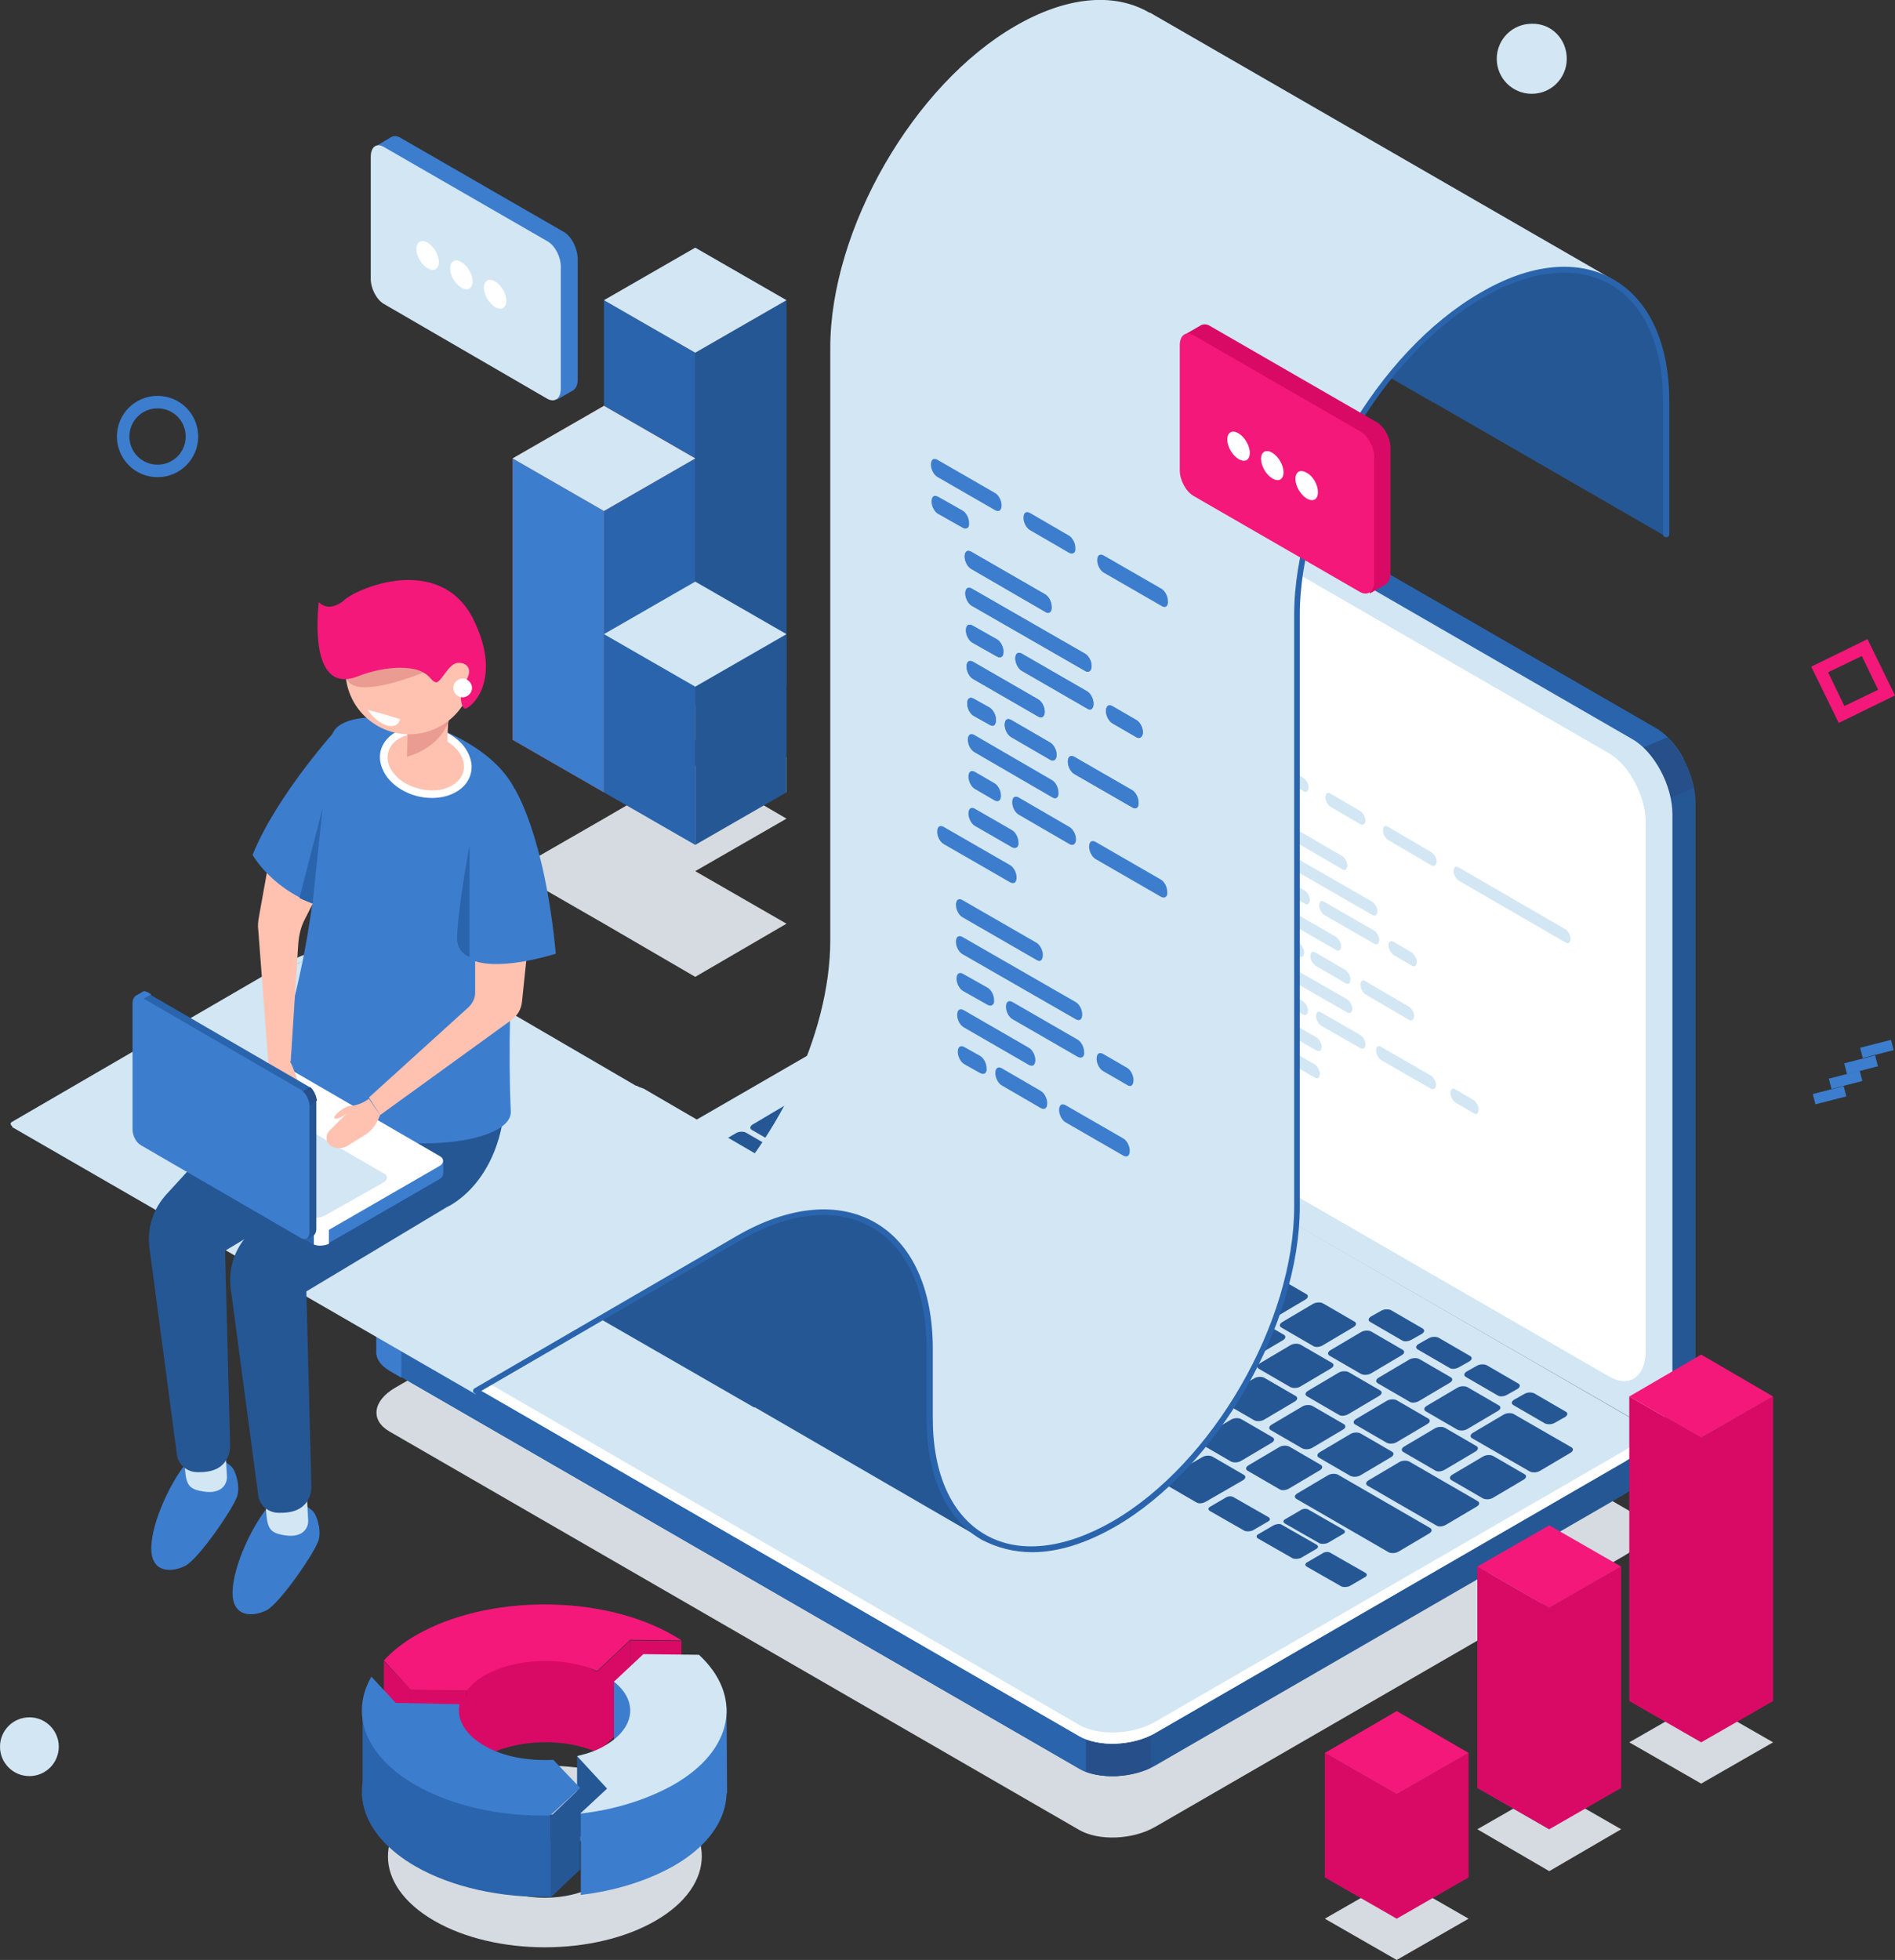 <svg xmlns="http://www.w3.org/2000/svg" xmlns:xlink="http://www.w3.org/1999/xlink" aria-labelleby="developmentTitle developmentDesc" id="development" role="img" version="1.1" viewBox="0 0 303.1 313.4" x="0" xml:space="preserve" y="0">
  <rect x="0" y="0" width="303.1" height="313.4" fill="#333333" stroke="none"/>
  <title id="developmentTitle">Development illustration</title>
  <desc id="developmentDesc">An illustration of a person sitting with laptop on a scroll writing code</desc>
  <defs>
    <path class="development-st4" d="M96.6 126.7v-45l14.6-8.4v45z" id="reuse-0"/>
    <path class="development-st9" d="m257.4 220.1-104.7-60.4c-3.2-1.9-5.8-6.8-5.8-11V64.4c0-4.2 2.6-6.1 5.8-4.3l104.7 60.4c3.2 1.9 5.8 6.8 5.8 11v84.3c.1 4.2-2.5 6.2-5.8 4.3z" id="reuse-1"/>
  </defs>
  <style type="text/css">
    /* &gt;&lt;!--*/
    .is-shadow {
      fill: #d5dbe0;
    }

    .development-st0 {
      fill: #d4ecff;
      fill: #d2e6f4;
    }

    .development-st1,
    .development-st4 {
      fill: #173d7a;
      fill: #255795;
    }

    .development-st2 {
      fill: #396caa;
      fill: #2a64ac
    }

    .development-st7 {
      fill: #5793ce;
      fill: #3c7dce;
    }

    .development-st8 {
      fill: #274f89;
    }

    .development-st9 {
      fill: #fff
    }

    .development-st10 {
      fill: #d3008d;
      fill: #d90a66;
    }

    .development-st11 {
      fill: #ff2c9c;
      fill: #f4187a;
    }

    .development-st12 {
      fill: #ffc2b0;
    }

    .development-st13 {
      fill: #ea9c92;
    }

    .development-st14 {
      fill: #b70083;
      fill: #d90a66;
    }

    path.has-float-animation,
    ellipse.has-float-animation {
      animation: pathFloat 15s infinite;
      animation-timing-function: ease-in-out;
    }

    @keyframes pathFloat {
      0% {
        transform: translateY(0);
      }

      30% {
        transform: translateY(5px);
      }

      70% {
        transform: translateY(-20px);
      }

      100% {
        transform: translateY(0);
      }
    }

    path.has-shadowblur-animation,
    ellipse.has-shadowblur-animation {
      animation: shadowBlur 15s infinite;
      animation-timing-function: ease-in-out;
    }

    @keyframes shadowBlur {
      0% {
        filter: blur(1px);
      }

      30% {
        filter: blur(0);
      }

      70% {
        filter: blur(5px);
      }

      100% {
        filter: blur(1px);
      }
    }

    path.has-float-animation.has-delay-1,
    path.has-shadowblur-animation.has-delay-1 {
      animation-delay: 1s;
    }

    path.has-float-animation.has-delay-2,
    path.has-shadowblur-animation.has-delay-2 {
      animation-delay: 2s;
    }

    path.has-float-animation.has-delay-3,
    path.has-shadowblur-animation.has-delay-3 {
      animation-delay: 3s;
    }

    path.has-float-animation.has-delay-4,
    path.has-shadowblur-animation.has-delay-4 {
      animation-delay: 4s;
    }

    path.has-float-animation.has-delay-5,
    path.has-shadowblur-animation.has-delay-5 {
      animation-delay: 5s;
    }

    /*--&gt;&lt;!*/
  </style>
  <path class="is-shadow" d="m111.2 139.3 14.6-8.4-14.6-8.5-14.6 8.5-14.6 8.4 14.6 8.4 14.6 8.5 14.6-8.5-14.6-8.4z">
  </path>
  <path class="development-st1" d="M111.2 118.3V56.4l14.6-8.4v61.8z"/>
  <path class="development-st2" d="M111.2 56.4 96.6 48v61.8l14.6 8.5z"/>
  <path class="development-st0" d="m125.8 48-14.6-8.4L96.6 48l14.6 8.4z"/>
  <path d="m125.8 121.1-14.6-8.4v5.6l14.6 8.4z" fill="#95d359"/>
  <path d="M96.6 81.7 82 73.3v45l14.6 8.4z" fill="#db5126"/>
  <path d="m111.2 73.3-14.6-8.4L82 73.3l14.6 8.4z" fill="#ef602e"/>
  <path class="development-st7" d="M96.6 81.7 82 73.3v45l14.6 8.4z"/>
  <path class="development-st0" d="m111.2 73.3-14.6-8.4L82 73.3l14.6 8.4z"/>
  <path class="development-st1" d="M111.2 135.1v-25.3l14.6-8.4v25.3z"/>
  <path class="development-st2" d="m111.2 109.8-14.6-8.4v25.3l14.6 8.4z"/>
  <path class="development-st0" d="M125.8 101.4 111.2 93l-14.6 8.4 14.6 8.4z"/>
  <g>
    <path class="development-st7" d="M299.3 165.2h1.7v5.1h-1.7z" transform="rotate(75.629 300.192 167.773)">
    </path>
    <path class="development-st7" d="M296.8 167.7h1.8v5.1h-1.8z" transform="rotate(75.623 297.679 170.239)">
    </path>
    <path class="development-st7" d="M294.3 170.1h1.7v5.1h-1.7z" transform="rotate(75.623 295.167 172.689)">
    </path>
    <path class="development-st7" d="M291.8 172.6h1.7v5.1h-1.7z" transform="rotate(75.629 292.657 175.126)">
    </path>
  </g>
  <g>
    <path class="is-shadow" d="M172.6 292.6 62.3 228.9c-3.1-1.8-2.7-4.9.9-7l75.1-43.4c3.6-2.1 9.1-2.3 12.2-.5l110.3 63.7c3.1 1.8 2.7 4.9-.9 7l-75.1 43.4c-3.6 2.1-9.1 2.3-12.2.5z">
    </path>
    <path class="development-st1" d="M264.8 116.4 152.7 51.7c-1.4-.8-2.8-1-3.8-.5l-.2.1L145 53l4 2v92.3c0 4.6 2.9 10 6.4 12l109.1 63 .6 5.1 4-1.9c1.3-.8 2.1-2.5 2.1-5v-92.1c0-4.6-2.9-10-6.4-12z">
    </path>
    <path class="development-st2" d="M264.8 116.4 152.7 51.7c-1.4-.8-2.8-1-3.8-.5l-.2.1L145 53l4 2V115.9l51 40.3 69.3-34.9c-1.2-2.1-2.7-3.9-4.5-4.9z">
    </path>
    <path class="development-st8" d="m266.7 117.9-11 4.6 8.3 6.4 6.9-2.9c-.6-3.1-2.2-6.1-4.2-8.1z"/>
    <path class="development-st0" d="M261.2 226.9 149 162.3c-3.5-2-6.4-7.4-6.4-12V58.2c0-4.6 2.8-6.7 6.4-4.7l112.1 64.7c3.5 2 6.4 7.4 6.4 12v92.1c0 4.6-2.8 6.7-6.3 4.6z">
    </path>
    <use class="development-st9" xlink:href="#reuse-1"/>
    <use class="development-st9" xlink:href="#reuse-1"/>
    <path class="development-st1" d="m262.9 229.8-15.1-2-97.3-56.2c-3.1-1.8-8.6-1.6-12.2.5l-69 39.8-9.1-1.2v5.2c-.1 1.2.6 2.3 2.1 3.2l110.3 63.7c3.1 1.8 8.6 1.6 12.2-.5l75.1-43.4c2-1.2 3-2.7 3-4.1v-5z">
    </path>
    <path class="development-st2" d="m189.7 194.3-6.9-4h-76l-37.5 21.6-9.1-1.2v5.2c-.1 1.2.6 2.3 2.1 3.2l110.3 63.7c1.6 1 3.9 1.3 6.3 1.2l10.8-89.7z">
    </path>
    <path class="development-st7" d="m64.2 211.3-4-.5v5.2c-.1 1.2.6 2.3 2.1 3.2l1.9 1.1v-9z"/>
    <path class="development-st8" d="M173.7 283.3c3 1.1 7.2.9 10.3-.6v-11.5h-10.3v12.1z"/>
    <path class="development-st0" d="M172.6 277.6 62.3 213.9c-3.1-1.8-2.7-4.9.9-7l75.1-43.4c3.6-2.1 9.1-2.3 12.2-.5l110.3 63.7c3.1 1.8 2.7 4.9-.9 7l-75.1 43.4c-3.6 2.1-9.1 2.3-12.2.5z">
    </path>
    <path class="development-st9" d="m259.9 231.9-75.1 43.4c-3.6 2.1-9.1 2.3-12.2.5L62.3 212c-1-.6-1.7-1.3-1.9-2.1-.5 1.5.1 3 1.9 4l110.3 63.7c3.1 1.8 8.6 1.6 12.2-.5l75.1-43.4c2.4-1.4 3.4-3.3 2.8-4.9-.4 1.1-1.3 2.2-2.8 3.1z">
    </path>
    <g>
      <path class="development-st1" d="m109.2 192.8-5-2.9c-.4-.2-.4-.6.1-.9l5.9-3.4c.5-.3 1.2-.3 1.6-.1l5 2.9c.4.2.4.6-.1.9l-5.9 3.4c-.5.3-1.2.4-1.6.1zM116.9 197.3l-5-2.9c-.4-.2-.4-.6.1-.9l5.9-3.4c.5-.3 1.2-.3 1.6-.1l5 2.9c.4.2.4.6-.1.9l-5.9 3.4c-.5.3-1.2.3-1.6.1zM124.6 201.7l-5-2.9c-.4-.2-.4-.6.1-.9l5.9-3.4c.5-.3 1.2-.3 1.6-.1l5 2.9c.4.2.4.6-.1.9l-5.9 3.4c-.5.3-1.2.4-1.6.1zM135.3 198.1l-5-2.9c-.4-.2-.4-.6.1-.9l4.9-2.9c.5-.3 1.2-.3 1.6-.1l5 2.9c.4.2.4.6-.1.9l-4.9 2.9c-.5.3-1.2.3-1.6.1zM143 202.5l-5-2.9c-.4-.2-.4-.6.1-.9l4.9-2.9c.5-.3 1.2-.3 1.6-.1l5 2.9c.4.2.4.6-.1.9l-4.9 2.9c-.5.3-1.2.4-1.6.1zM150.7 207l-5-2.9c-.4-.2-.4-.6.1-.9l4.9-2.9c.5-.3 1.2-.3 1.6-.1l5 2.9c.4.2.4.6-.1.9l-4.9 2.9c-.5.3-1.2.3-1.6.1zM158.4 211.4l-5-2.9c-.4-.2-.4-.6.1-.9l4.9-2.9c.5-.3 1.2-.3 1.6-.1l5 2.9c.4.2.4.6-.1.9l-4.9 2.9c-.5.3-1.2.4-1.6.1zM166.1 215.9l-5-2.9c-.4-.2-.4-.6.1-.9l4.9-2.9c.5-.3 1.2-.3 1.6-.1l5 2.9c.4.2.4.6-.1.9l-4.9 2.9c-.5.3-1.2.3-1.6.1zM173.8 220.3l-5-2.9c-.4-.2-.4-.6.1-.9l4.9-2.9c.5-.3 1.2-.3 1.6-.1l5 2.9c.4.2.4.6-.1.9l-4.9 2.9c-.5.3-1.2.4-1.6.1zM181.5 224.8l-5-2.9c-.4-.2-.4-.6.1-.9l4.9-2.9c.5-.3 1.2-.3 1.6-.1l5 2.9c.4.2.4.6-.1.9l-4.9 2.9c-.5.3-1.2.3-1.6.1zM189.2 229.2l-5-2.9c-.4-.2-.4-.6.1-.9l4.9-2.9c.5-.3 1.2-.3 1.6-.1l5 2.9c.4.2.4.6-.1.9l-4.9 2.9c-.5.3-1.2.4-1.6.1zM196.9 233.7l-5-2.9c-.4-.2-.4-.6.1-.9l4.9-2.9c.5-.3 1.2-.3 1.6-.1l5 2.9c.4.2.4.6-.1.9l-4.9 2.9c-.5.3-1.2.3-1.6.1zM204.6 238.1l-5-2.9c-.4-.2-.4-.6.1-.9l4.9-2.9c.5-.3 1.2-.3 1.6-.1l5 2.9c.4.2.4.6-.1.9l-4.9 2.9c-.5.3-1.2.4-1.6.1z">
      </path>
      <path class="development-st2" d="m146.6 196-5-2.9c-.4-.2-.4-.6.1-.9l4.9-2.9c.5-.3 1.2-.3 1.6-.1l5 2.9c.4.2.4.6-.1.9l-4.9 2.9c-.5.3-1.2.3-1.6.1zM138.8 191.4l-5-2.9c-.4-.2-.4-.6.1-.9l4.9-2.9c.5-.3 1.2-.3 1.6-.1l5 2.9c.4.2.4.6-.1.9l-4.9 2.9c-.5.3-1.2.4-1.6.1z">
      </path>
      <path class="development-st1" d="m131 186.9-10.7-6.2c-.4-.2-.4-.6.1-.9l4.9-2.9c.5-.3 1.2-.3 1.6-.1l10.7 6.2c.4.2.4.6-.1.9l-4.9 2.9c-.5.3-1.2.4-1.6.1zM136.4 181.4l-8.7-5c-.4-.2-.4-.6.1-.9l4.9-2.9c.5-.3 1.2-.3 1.6-.1l8.7 5c.4.2.4.6-.1.9l-4.9 2.9c-.5.3-1.2.4-1.6.1z">
      </path>
      <path class="development-st2" d="m154.3 200.4-5-2.9c-.4-.2-.4-.6.1-.9l4.9-2.9c.5-.3 1.2-.3 1.6-.1l5 2.9c.4.2.4.6-.1.9l-4.9 2.9c-.5.3-1.2.3-1.6.1z">
      </path>
      <path class="development-st1" d="m162 204.9-5-2.9c-.4-.2-.4-.6.1-.9l4.9-2.9c.5-.3 1.2-.3 1.6-.1l5 2.9c.4.2.4.6-.1.9l-4.9 2.9c-.5.3-1.2.3-1.6.1zM169.7 209.3l-5-2.9c-.4-.2-.4-.6.1-.9l4.9-2.9c.5-.3 1.2-.3 1.6-.1l5 2.9c.4.2.4.6-.1.9l-4.9 2.9c-.5.3-1.2.3-1.6.1zM177.5 213.8l-5-2.9c-.4-.2-.4-.6.1-.9l4.9-2.9c.5-.3 1.2-.3 1.6-.1l5 2.9c.4.2.4.6-.1.9l-4.9 2.9c-.5.3-1.2.3-1.6.1zM185.2 218.2l-5-2.9c-.4-.2-.4-.6.1-.9l4.9-2.9c.5-.3 1.2-.3 1.6-.1l5 2.9c.4.2.4.6-.1.9l-4.9 2.9c-.5.3-1.2.3-1.6.1zM192.9 222.7l-5-2.9c-.4-.2-.4-.6.1-.9l4.9-2.9c.5-.3 1.2-.3 1.6-.1l5 2.9c.4.2.4.6-.1.9l-4.9 2.9c-.5.3-1.2.3-1.6.1zM200.6 227.1l-5-2.9c-.4-.2-.4-.6.1-.9l4.9-2.9c.5-.3 1.2-.3 1.6-.1l5 2.9c.4.2.4.6-.1.9l-4.9 2.9c-.5.3-1.2.3-1.6.1zM208.3 231.6l-5-2.9c-.4-.2-.4-.6.1-.9l4.9-2.9c.5-.3 1.2-.3 1.6-.1l5 2.9c.4.2.4.6-.1.9l-4.9 2.9c-.5.3-1.2.3-1.6.1zM216 236l-5-2.9c-.4-.2-.4-.6.1-.9l4.9-2.9c.5-.3 1.2-.3 1.6-.1l5 2.9c.4.2.4.6-.1.9l-4.9 2.9c-.5.3-1.2.3-1.6.1zM229.7 243.9l-10.9-6.3c-.4-.2-.4-.6.1-.9l4.9-2.9c.5-.3 1.2-.3 1.6-.1l10.9 6.3c.4.2.4.6-.1.9l-4.9 2.9c-.5.3-1.2.4-1.6.1zM244.7 235.3l-9.2-5.3c-.4-.2-.4-.6.1-.9l4.9-2.9c.5-.3 1.2-.3 1.6-.1l9.2 5.3c.4.2.4.6-.1.9l-4.9 2.9c-.5.3-1.2.3-1.6.1zM167.8 199.5l-5-2.9c-.4-.2-.4-.6.1-.9l4.9-2.9c.5-.3 1.2-.3 1.6-.1l5 2.9c.4.2.4.6-.1.9l-4.9 2.9c-.5.3-1.2.4-1.6.1zM159.9 195l-5-2.9c-.4-.2-.4-.6.1-.9l4.9-2.9c.5-.3 1.2-.3 1.6-.1l5 2.9c.4.2.4.6-.1.9l-4.9 2.9c-.5.3-1.2.3-1.6.1z">
      </path>
      <path class="development-st2" d="m152 190.4-5-2.9c-.4-.2-.4-.6.1-.9l4.9-2.9c.5-.3 1.2-.3 1.6-.1l5 2.9c.4.2.4.6-.1.9l-4.9 2.9c-.5.3-1.2.4-1.6.1z">
      </path>
      <path class="development-st1" d="m144.1 185.9-5-2.9c-.4-.2-.4-.6.1-.9l4.9-2.9c.5-.3 1.2-.3 1.6-.1l5 2.9c.4.2.4.6-.1.9l-4.9 2.9c-.5.3-1.2.3-1.6.1zM175.5 204l-5-2.9c-.4-.2-.4-.6.1-.9l4.9-2.9c.5-.3 1.2-.3 1.6-.1l5 2.9c.4.2.4.6-.1.9l-4.9 2.9c-.5.3-1.2.3-1.6.1zM183.2 208.4l-5-2.9c-.4-.2-.4-.6.1-.9l4.9-2.9c.5-.3 1.2-.3 1.6-.1l5 2.9c.4.2.4.6-.1.9l-4.9 2.9c-.5.3-1.2.4-1.6.1zM191 212.9l-5-2.9c-.4-.2-.4-.6.1-.9l4.9-2.9c.5-.3 1.2-.3 1.6-.1l5 2.9c.4.2.4.6-.1.9l-4.9 2.9c-.5.3-1.2.3-1.6.1zM198.7 217.3l-5-2.9c-.4-.2-.4-.6.1-.9l4.9-2.9c.5-.3 1.2-.3 1.6-.1l5 2.9c.4.2.4.6-.1.9l-4.9 2.9c-.5.3-1.2.4-1.6.1zM206.4 221.8l-5-2.9c-.4-.2-.4-.6.1-.9l4.9-2.9c.5-.3 1.2-.3 1.6-.1l5 2.9c.4.2.4.6-.1.9l-4.9 2.9c-.5.3-1.2.3-1.6.1zM214.1 226.2l-5-2.9c-.4-.2-.4-.6.1-.9l4.9-2.9c.5-.3 1.2-.3 1.6-.1l5 2.9c.4.2.4.6-.1.9l-4.9 2.9c-.5.3-1.2.4-1.6.1zM221.8 230.7l-5-2.9c-.4-.2-.4-.6.1-.9l4.9-2.9c.5-.3 1.2-.3 1.6-.1l5 2.9c.4.2.4.6-.1.9l-4.9 2.9c-.5.3-1.2.3-1.6.1zM229.5 235.1l-5-2.9c-.4-.2-.4-.6.1-.9l4.9-2.9c.5-.3 1.2-.3 1.6-.1l5 2.9c.4.2.4.6-.1.9l-4.9 2.9c-.5.3-1.2.4-1.6.1zM237.2 239.6l-5-2.9c-.4-.2-.4-.6.1-.9l4.9-2.9c.5-.3 1.2-.3 1.6-.1l5 2.9c.4.2.4.6-.1.9l-4.9 2.9c-.5.3-1.2.3-1.6.1zM163.8 188.5l-5-2.9c-.4-.2-.4-.6.1-.9l4.9-2.9c.5-.3 1.2-.3 1.6-.1l5 2.9c.4.2.4.6-.1.9l-4.9 2.9c-.5.3-1.2.4-1.6.1zM156.1 184.1l-5-2.9c-.4-.2-.4-.6.1-.9l4.9-2.9c.5-.3 1.2-.3 1.6-.1l5 2.9c.4.2.4.6-.1.9l-4.9 2.9c-.5.3-1.2.3-1.6.1zM148.4 179.7l-5-2.9c-.4-.2-.4-.6.1-.9l4.9-2.9c.5-.3 1.2-.3 1.6-.1l5 2.9c.4.2.4.6-.1.9l-4.9 2.9c-.5.3-1.2.3-1.6.1zM140.8 175.3l-5-2.9c-.4-.2-.4-.6.1-.9l4.9-2.9c.5-.3 1.2-.3 1.6-.1l5 2.9c.4.2.4.6-.1.9l-4.9 2.9c-.5.3-1.2.3-1.6.1zM148.6 170.7l-5-2.9c-.4-.2-.4-.6.1-.9l1.6-.9c.5-.3 1.2-.3 1.6-.1l5 2.9c.4.2.4.6-.1.9l-1.6.9c-.5.3-1.2.3-1.6.1zM158.7 176.5l-5-2.9c-.4-.2-.4-.6.1-.9l1.6-.9c.5-.3 1.2-.3 1.6-.1l5 2.9c.4.2.4.6-.1.9l-1.6.9c-.5.3-1.2.3-1.6.1zM166.3 180.9l-5-2.9c-.4-.2-.4-.6.1-.9l1.6-.9c.5-.3 1.2-.3 1.6-.1l5 2.9c.4.2.4.6-.1.9l-1.6.9c-.5.3-1.2.3-1.6.1zM173.9 185.3l-5-2.9c-.4-.2-.4-.6.1-.9l1.6-.9c.5-.3 1.2-.3 1.6-.1l5 2.9c.4.2.4.6-.1.9l-1.6.9c-.5.3-1.2.3-1.6.1zM181.6 189.7l-5-2.9c-.4-.2-.4-.6.1-.9l1.6-.9c.5-.3 1.2-.3 1.6-.1l5 2.9c.4.2.4.6-.1.9l-1.6.9c-.5.3-1.2.3-1.6.1zM224.2 214.3l-5-2.9c-.4-.2-.4-.6.1-.9l1.6-.9c.5-.3 1.2-.3 1.6-.1l5 2.9c.4.2.4.6-.1.9l-1.6.9c-.5.3-1.2.4-1.6.1zM231.8 218.7l-5-2.9c-.4-.2-.4-.6.1-.9l1.6-.9c.5-.3 1.2-.3 1.6-.1l5 2.9c.4.2.4.6-.1.9l-1.6.9c-.5.3-1.2.4-1.6.1zM239.5 223.1l-5-2.9c-.4-.2-.4-.6.1-.9l1.6-.9c.5-.3 1.2-.3 1.6-.1l5 2.9c.4.2.4.6-.1.9l-1.6.9c-.5.3-1.2.4-1.6.1zM247.1 227.6l-5-2.9c-.4-.2-.4-.6.1-.9l1.6-.9c.5-.3 1.2-.3 1.6-.1l5 2.9c.4.2.4.6-.1.9l-1.6.9c-.5.3-1.2.3-1.6.1zM171.5 193l-5-2.9c-.4-.2-.4-.6.1-.9l4.9-2.9c.5-.3 1.2-.3 1.6-.1l5 2.9c.4.2.4.6-.1.9l-4.9 2.9c-.5.3-1.2.3-1.6.1zM179.2 197.4l-5-2.9c-.4-.2-.4-.6.1-.9l4.9-2.9c.5-.3 1.2-.3 1.6-.1l5 2.9c.4.2.4.6-.1.9l-4.9 2.9c-.5.3-1.2.4-1.6.1zM186.9 201.9l-5-2.9c-.4-.2-.4-.6.1-.9l4.9-2.9c.5-.3 1.2-.3 1.6-.1l5 2.9c.4.2.4.6-.1.9l-4.9 2.9c-.5.3-1.2.3-1.6.1zM194.6 206.3l-5-2.9c-.4-.2-.4-.6.1-.9l4.9-2.9c.5-.3 1.2-.3 1.6-.1l5 2.9c.4.2.4.6-.1.9l-4.9 2.9c-.5.3-1.2.4-1.6.1zM202.3 210.8l-5-2.9c-.4-.2-.4-.6.1-.9l4.9-2.9c.5-.3 1.2-.3 1.6-.1l5 2.9c.4.2.4.6-.1.9l-4.9 2.9c-.5.3-1.2.3-1.6.1zM210 215.2l-5-2.9c-.4-.2-.4-.6.1-.9l4.9-2.9c.5-.3 1.2-.3 1.6-.1l5 2.9c.4.2.4.6-.1.9l-4.9 2.9c-.5.3-1.2.4-1.6.1zM217.7 219.7l-5-2.9c-.4-.2-.4-.6.1-.9l4.9-2.9c.5-.3 1.2-.3 1.6-.1l5 2.9c.4.2.4.6-.1.9l-4.9 2.9c-.5.3-1.2.3-1.6.1zM225.4 224.1l-5-2.9c-.4-.2-.4-.6.1-.9l4.9-2.9c.5-.3 1.2-.3 1.6-.1l5 2.9c.4.2.4.6-.1.9L227 224c-.5.3-1.2.4-1.6.1zM233.1 228.6l-5-2.9c-.4-.2-.4-.6.1-.9l4.9-2.9c.5-.3 1.2-.3 1.6-.1l5 2.9c.4.2.4.6-.1.9l-4.9 2.9c-.5.3-1.2.3-1.6.1zM127.4 193.5l-14.7-8.5c-.4-.2-.4-.6.1-.9l4.9-2.9c.5-.3 1.2-.3 1.6-.1l14.7 8.5c.4.2.4.6-.1.9l-4.9 2.9c-.5.3-1.2.4-1.6.1zM222.1 248.2l-14.7-8.5c-.4-.2-.4-.6.1-.9l4.9-2.9c.5-.3 1.2-.3 1.6-.1l14.7 8.5c.4.2.4.6-.1.9l-4.9 2.9c-.5.3-1.2.3-1.6.1zM191.3 240.2l-5-2.9c-.4-.2-.4-.6.1-.9l5.9-3.4c.5-.3 1.2-.3 1.6-.1l5 2.9c.4.2.4.6-.1.9l-5.9 3.4c-.5.3-1.2.4-1.6.1zM135.3 207.9l-8-4.6c-.4-.2-.4-.6.1-.9l5.9-3.4c.5-.3 1.2-.3 1.6-.1l8 4.6c.4.2.4.6-.1.9l-5.9 3.4c-.5.3-1.2.4-1.6.1zM183.9 236l-8-4.6c-.4-.2-.4-.6.1-.9l5.9-3.4c.5-.3 1.2-.3 1.6-.1l8 4.6c.4.2.4.6-.1.9l-5.9 3.4c-.5.3-1.2.3-1.6.1zM146.4 214.3l-8-4.6c-.4-.2-.4-.6.1-.9l5.9-3.4c.5-.3 1.2-.3 1.6-.1l8 4.6c.4.2.4.6-.1.9l-5.9 3.4c-.5.3-1.2.4-1.6.1z">
      </path>
      <path class="development-st1" d="m146.1 205.4 34.7 20c.4.2.4.7 0 .9l-6 3.5c-.4.2-1.1.2-1.6 0l-34.7-20 7.6-4.4zM212.8 248.3l5.6 3.2c.3.2.3.5-.1.7l-2.4 1.4c-.4.2-1 .2-1.3.1l-5.6-3.2c-.3-.2-.3-.5.1-.7l2.4-1.4c.4-.3 1-.3 1.3-.1zM205 243.8l5.6 3.2c.3.2.3.5-.1.7l-2.4 1.4c-.4.2-1 .2-1.3.1l-5.6-3.2c-.3-.2-.3-.5.1-.7l2.4-1.4c.4-.2 1-.3 1.3-.1zM197.3 239.4l5.6 3.2c.3.2.3.5-.1.7l-2.4 1.4c-.4.2-1 .2-1.3.1l-5.6-3.2c-.3-.2-.3-.5.1-.7l2.4-1.4c.4-.3 1-.3 1.3-.1zM209.3 241.4l5.6 3.2c.3.2.3.5-.1.7l-2.4 1.4c-.4.2-1 .2-1.3.1l-5.6-3.2c-.3-.2-.3-.5.1-.7l2.4-1.4c.4-.3 1-.3 1.3-.1z">
      </path>
    </g>
    <g>
      <path class="development-st0" d="m217.6 131.8-4.8-2.8c-.4-.3-.8-.9-.8-1.5s.3-.9.8-.6l4.8 2.8c.4.3.8.9.8 1.5s-.4.8-.8.6zM229 138.4l-7-4.1c-.4-.3-.8-.9-.8-1.5s.3-.9.8-.6l7 4.1c.4.3.8.9.8 1.5-.1.5-.4.8-.8.6zM215.2 157.2l-4.8-2.8c-.4-.3-.8-.9-.8-1.5s.3-.9.8-.6l4.8 2.8c.4.3.8.9.8 1.5s-.3.9-.8.6zM225.4 163.1l-7-4.1c-.4-.3-.8-.9-.8-1.5s.3-.9.8-.6l7 4.1c.4.3.8.9.8 1.5-.1.6-.4.8-.8.6zM204.5 128.7l-3-1.7c-.4-.3-.8-.9-.8-1.5s.3-.9.8-.6l3 1.7c.4.3.8.9.8 1.5s-.4.9-.8.6zM214.7 139l-9.1-5.3c-.4-.3-.8-.9-.8-1.5s.3-.9.8-.6l9.1 5.3c.4.3.8.9.8 1.5s-.4.9-.8.6zM208.7 144.5l-3-1.7c-.4-.3-.8-.9-.8-1.5s.3-.9.8-.6l3 1.7c.4.3.8.9.8 1.5s-.4.9-.8.6zM228.9 174.1l-8-4.6c-.4-.3-.8-.9-.8-1.5s.3-.9.8-.6l8 4.6c.4.3.8.9.8 1.5 0 .5-.4.8-.8.6zM207.8 152.9l-1.9-1.1c-.4-.3-.8-.9-.8-1.5s.3-.9.8-.6l1.9 1.1c.4.3.8.9.8 1.5s-.4.9-.8.6zM208.4 162.2l-2.4-1.4c-.4-.3-.8-.9-.8-1.5s.3-.9.8-.6l2.4 1.4c.4.3.8.9.8 1.5s-.4.9-.8.6zM217.6 167.6l-6.3-3.6c-.4-.3-.8-.9-.8-1.5s.3-.9.8-.6l6.3 3.6c.4.3.8.9.8 1.5s-.3.8-.8.6zM210.6 168l-4.5-2.6c-.4-.3-.8-.9-.8-1.5s.3-.9.8-.6l4.5 2.6c.4.3.8.9.8 1.5s-.4.8-.8.6zM235.7 178l-2.9-1.7c-.4-.3-.8-.9-.8-1.5s.3-.9.8-.6l2.9 1.7c.4.3.8.9.8 1.5s-.3.9-.8.6zM219.8 150.9l-8-4.6c-.4-.3-.8-.9-.8-1.5s.3-.9.8-.6l8 4.6c.4.3.8.9.8 1.5s-.4.9-.8.6zM219.5 146.3l-13.9-8c-.4-.3-.8-.9-.8-1.5s.3-.9.8-.6l13.9 8c.4.3.8.9.8 1.5s-.3.9-.8.6zM213.7 151.9l-8-4.6c-.4-.3-.8-.9-.8-1.5s.3-.9.8-.6l8 4.6c.4.3.8.9.8 1.5s-.3.9-.8.6zM225.8 154.4l-2.9-1.7c-.4-.3-.8-.9-.8-1.5s.3-.9.8-.6l2.9 1.7c.4.3.8.9.8 1.5s-.3.9-.8.6zM250.4 150.7l-17.1-9.9c-.4-.3-.8-.9-.8-1.5s.3-.9.8-.6l17.1 9.9c.4.3.8.9.8 1.5s-.3.9-.8.6zM215.5 161.9l-9.6-5.5c-.4-.3-.8-.9-.8-1.5s.3-.9.8-.6l9.6 5.5c.4.3.8.9.8 1.5s-.4.8-.8.6zM208.5 126.5l-7-4.1c-.4-.3-.8-.9-.8-1.5s.3-.9.8-.6l7 4.1c.4.3.8.9.8 1.5s-.4.9-.8.6zM210.3 172.3l-8.2-4.7c-.4-.3-.8-.9-.8-1.5s.3-.9.8-.6l8.2 4.7c.4.3.8.9.8 1.5s-.3.9-.8.6z">
      </path>
    </g>
  </g>
  <g>
    <path class="development-st0" d="m1.9 179.4 42-24.4c8.3-4.8 16.2-5.6 22.1-2.1 5.9 3.4 9.2 10.6 9.2 20.2v3.1l-.9.6V173c0-9.3-3.1-16.1-8.7-19.4-5.6-3.2-13.1-2.5-21.2 2.1l-42 24.4c-.2.1-.5.1-.6-.2-.2-.1-.1-.4.1-.5zM132.8 150.3V55.6c0-18.9 13.3-42.1 29.7-51.5 8-4.6 15.6-5.4 21.3-2.1 5.7 3.3 8.9 10.2 8.9 19.5v6.6l-.9.9v-7.5c0-8.9-3-15.6-8.4-18.7C178-.3 170.8.4 163 4.9c-16.1 9.3-29.3 32.1-29.3 50.7v94.6c0 15.7-9.2 34.3-21.8 45.5v-1.2c12.1-11.1 20.9-29 20.9-44.2z">
    </path>
    <path class="development-st1" d="M192.8 31c1.5-1.4 8.6-7.7 19-9.3 11.7-1.8 16.6 11.9 16.6 11.9s1.4 7.1 1.3 11.3c0 4.2-.4 19.5-.4 19.5L192.2 43c-.1-.1-.3-.2-.3-.4V31.8c.3-.3.6-.4.9-.8z">
    </path>
    <path class="development-st0" d="M219.1 22.3 183.9 2l.1.5c-5.4-3.5-13.6-3.9-24.6 4.2-21.8 16-24.4 38.2-25.5 42.4-1.1 4.2-.7 30.6-.7 30.6s-.1 63.7-.1 71.1c-.1 7.4-2.2 15.7-6.4 24.7s-14.9 19.9-14.9 19.9v13c1.7 14 7.7 17.3 16.5 18.1 7.2.6 14.8-4.5 20.9-10.1l-.4.4v13c1.7 14 7.7 17.3 16.5 18.1 8.9.8 18.4-7.3 24.9-14.2 6.5-6.9 12-17.4 15-26.8 3-9.5 2-21.7 2-21.7s.1-69.6.1-83.4c.1-13.7.5-11.3 5-25.1C217.1 62.7 229 53 229 53l28.6-8.5-38.5-22.2z">
    </path>
    <path class="development-st1" d="M157.8 246.5c-.5-.7-6.8-4.9-8.4-12.3-.9-4.1-.8-10.4-.8-10.4s0-3.5.1-6.7l.2-.2v-1.2l-.2.2c0-.7.1-1.4.1-2 .2-3.3-2.3-10.3-2.3-10.3s-3.4-9.4-13.7-9.8c-9.1-.3-18.7 6.2-20.8 7.7v-4.2c-.1.1-.3.2-.4.3v-1.7l.2-.2v-1.2l-.2.2c0-.7.1-1.4.1-2 .2-3.3-2.3-10.3-2.3-10.3s-3.4-9.4-13.7-9.8c-9.1-.3-18.7 6.2-20.8 7.7v-4.2l-.9.6v7.4c0 9 3 15.8 8.5 19.1l.2.1c.1 0 .1.1.2.1h.1l37.7 21.7v-.1l37.1 21.5z">
    </path>
    <path class="development-st0" d="M103 174.1s-.3-.1-.8-.3c-.2-.1-.3-.2-.5-.2L66 152.8s-6.6-3.5-14.5-.5c-8 2.9-49.6 27.9-49.6 27.9L39 201.6h.1L76 222.9s20.9-12.9 35.3-21.3l.9-.5c5.9-3.4 10.6-5.9 12.1-6.3 8.9-2.4 15.1.5 16.7 1.4l-38-22.1zM141.1 196.1l.4.2c0 .1-.1 0-.4-.2z">
    </path>
    <path class="development-st1" d="M229.8 52.3c1.5-1.4 8.6-7.7 19-9.3 11.7-1.8 16.6 11.9 16.6 11.9s1.4 7.1 1.3 11.3c0 4.2-.4 19.5-.4 19.5l-37.1-21.4c-.1-.1-.3-.2-.3-.4V53.1c.3-.3.6-.5.9-.8z">
    </path>
    <path class="development-st2" d="M165.1 248.2c4.1 0 8.6-1.4 13.3-4.1 16.3-9.4 29.5-32.4 29.5-51.2V98.3c0-18.6 13.1-41.4 29.3-50.7 7.7-4.5 15-5.2 20.4-2.1 5.4 3.1 8.4 9.8 8.4 18.7v21.2c0 .3.2.5.5.5s.5-.2.5-.5V64.2c0-9.3-3.2-16.2-8.9-19.5-5.7-3.3-13.3-2.6-21.3 2.1-16.5 9.5-29.8 32.6-29.8 51.5v94.6c0 18.5-13 41.1-29.1 50.4-7.7 4.4-14.9 5.2-20.3 2.1s-8.4-9.7-8.4-18.6v-11.1c0-9.6-3.3-16.8-9.2-20.2-5.9-3.4-13.8-2.7-22.1 2.1l-42 24.4c-.2.1-.3.4-.2.6.1.2.4.3.6.2l42-24.4c8-4.6 15.5-5.4 21.2-2.1 5.6 3.2 8.7 10.1 8.7 19.4v11.1c0 9.2 3.1 16.1 8.8 19.4 2.5 1.3 5.2 2 8.1 2z">
    </path>
    <path class="development-st7" d="m168 121.5-6.2-3.6c-.6-.3-1.1-1.2-1.1-2s.4-1.1 1-.8l6.2 3.6c.6.3 1.1 1.2 1.1 2s-.5 1.1-1 .8zM181.1 129.1l-9.2-5.3c-.6-.3-1.1-1.2-1.1-2s.4-1.1 1-.8l9.2 5.3c.6.3 1.1 1.2 1.1 2 .1.8-.4 1.2-1 .8zM167.3 97.9 155.4 91c-.6-.3-1.1-1.2-1.1-2s.4-1.1 1-.8l11.8 6.8c.6.3 1.1 1.2 1.1 2 .1.8-.4 1.2-.9.9zM159.5 105l-3.9-2.2c-.6-.3-1.1-1.2-1.1-2s.4-1.1 1-.8l3.9 2.2c.6.3 1.1 1.2 1.1 2s-.4 1.1-1 .8zM158.3 115.9l-2.5-1.4c-.6-.3-1.1-1.2-1.1-2s.4-1.1 1-.8l2.5 1.4c.6.3 1.1 1.2 1.1 2s-.4 1.2-1 .8zM173.9 113.3l-10.4-6c-.6-.3-1.1-1.2-1.1-2s.4-1.1 1-.8l10.4 6c.6.3 1.1 1.2 1.1 2s-.4 1.2-1 .8zM173.6 107.3l-18.1-10.4c-.6-.3-1.1-1.2-1.1-2s.4-1.1 1-.8l18.1 10.4c.6.3 1.1 1.2 1.1 2s-.5 1.1-1 .8zM166.1 114.6l-10.4-6c-.6-.3-1.1-1.2-1.1-2s.4-1.1 1-.8l10.4 6c.6.3 1.1 1.2 1.1 2s-.5 1.1-1 .8zM181.8 117.9l-3.8-2.2c-.6-.3-1.1-1.2-1.1-2s.4-1.1 1-.8l3.8 2.2c.6.3 1.1 1.2 1.1 2 0 .7-.5 1.1-1 .8zM171 88.4l-6.2-3.6c-.6-.3-1.1-1.2-1.1-2s.4-1.1 1-.8l6.2 3.6c.6.3 1.1 1.2 1.1 2 .1.8-.4 1.1-1 .8zM185.8 96.9l-9.2-5.3c-.6-.3-1.1-1.2-1.1-2s.4-1.1 1-.8l9.2 5.3c.6.3 1.1 1.2 1.1 2 .1.8-.4 1.2-1 .8z">
    </path>
    <path class="development-st7" d="m168 121.5-6.2-3.6c-.6-.3-1.1-1.2-1.1-2s.4-1.1 1-.8l6.2 3.6c.6.3 1.1 1.2 1.1 2s-.5 1.1-1 .8zM181.1 129.1l-9.2-5.3c-.6-.3-1.1-1.2-1.1-2s.4-1.1 1-.8l9.2 5.3c.6.3 1.1 1.2 1.1 2 .1.8-.4 1.2-1 .8zM154 84.4l-3.9-2.2c-.6-.3-1.1-1.2-1.1-2s.4-1.1 1-.8l3.9 2.2c.6.3 1.1 1.2 1.1 2 .1.8-.4 1.1-1 .8zM167.3 97.9 155.4 91c-.6-.3-1.1-1.2-1.1-2s.4-1.1 1-.8l11.8 6.8c.6.3 1.1 1.2 1.1 2 .1.8-.4 1.2-.9.9zM159.5 105l-3.9-2.2c-.6-.3-1.1-1.2-1.1-2s.4-1.1 1-.8l3.9 2.2c.6.3 1.1 1.2 1.1 2s-.4 1.1-1 .8zM185.7 143.4l-10.4-6c-.6-.3-1.1-1.2-1.1-2s.4-1.1 1-.8l10.4 6c.6.3 1.1 1.2 1.1 2 .1.8-.4 1.1-1 .8zM158.3 115.9l-2.5-1.4c-.6-.3-1.1-1.2-1.1-2s.4-1.1 1-.8l2.5 1.4c.6.3 1.1 1.2 1.1 2s-.4 1.2-1 .8zM159.1 128l-3.1-1.8c-.6-.3-1.1-1.2-1.1-2s.4-1.1 1-.8l3.1 1.8c.6.3 1.1 1.2 1.1 2s-.4 1.1-1 .8zM171.1 135l-8.1-4.7c-.6-.3-1.1-1.2-1.1-2s.4-1.1 1-.8l8.1 4.7c.6.3 1.1 1.2 1.1 2 0 .7-.4 1.1-1 .8zM161.9 135.5l-5.9-3.4c-.6-.3-1.1-1.2-1.1-2s.4-1.1 1-.8l5.9 3.4c.6.3 1.1 1.2 1.1 2 .1.7-.4 1.1-1 .8zM173.9 113.3l-10.4-6c-.6-.3-1.1-1.2-1.1-2s.4-1.1 1-.8l10.4 6c.6.3 1.1 1.2 1.1 2s-.4 1.2-1 .8zM173.6 107.3l-18.1-10.4c-.6-.3-1.1-1.2-1.1-2s.4-1.1 1-.8l18.1 10.4c.6.3 1.1 1.2 1.1 2s-.5 1.1-1 .8zM166.1 114.6l-10.4-6c-.6-.3-1.1-1.2-1.1-2s.4-1.1 1-.8l10.4 6c.6.3 1.1 1.2 1.1 2s-.5 1.1-1 .8zM181.8 117.9l-3.8-2.2c-.6-.3-1.1-1.2-1.1-2s.4-1.1 1-.8l3.8 2.2c.6.3 1.1 1.2 1.1 2 0 .7-.5 1.1-1 .8zM168.3 127.5l-12.4-7.2c-.6-.3-1.1-1.2-1.1-2s.4-1.1 1-.8l12.4 7.2c.6.3 1.1 1.2 1.1 2 .1.8-.4 1.2-1 .8zM159.2 81.6l-9.2-5.3c-.6-.3-1.1-1.2-1.1-2s.4-1.1 1-.8l9.2 5.3c.6.3 1.1 1.2 1.1 2s-.4 1.1-1 .8zM161.6 141.1 151 135c-.6-.3-1.1-1.2-1.1-2s.4-1.1 1-.8l10.6 6.1c.6.3 1.1 1.2 1.1 2s-.4 1.1-1 .8zM166.5 177.2l-6.2-3.6c-.6-.3-1.1-1.2-1.1-2s.4-1.1 1-.8l6.2 3.6c.6.3 1.1 1.2 1.1 2s-.4 1.1-1 .8zM179.7 184.8l-9.2-5.3c-.6-.3-1.1-1.2-1.1-2s.4-1.1 1-.8l9.2 5.3c.6.3 1.1 1.2 1.1 2s-.4 1.1-1 .8zM165.8 153.5l-11.8-6.8c-.6-.3-1.1-1.2-1.1-2s.4-1.1 1-.8l11.8 6.8c.6.3 1.1 1.2 1.1 2s-.4 1.2-1 .8zM158 160.7l-3.9-2.2c-.6-.3-1.1-1.2-1.1-2s.4-1.1 1-.8l3.9 2.2c.6.3 1.1 1.2 1.1 2 .1.7-.4 1.1-1 .8zM156.8 171.6l-2.5-1.4c-.6-.3-1.1-1.2-1.1-2s.4-1.1 1-.8l2.5 1.4c.6.3 1.1 1.2 1.1 2 .1.8-.4 1.1-1 .8zM172.4 169l-10.4-6c-.6-.3-1.1-1.2-1.1-2s.4-1.1 1-.8l10.4 6c.6.3 1.1 1.2 1.1 2 .1.8-.4 1.1-1 .8zM172.1 163 154 152.6c-.6-.3-1.1-1.2-1.1-2s.4-1.1 1-.8l18.1 10.4c.6.3 1.1 1.2 1.1 2s-.4 1.1-1 .8zM164.6 170.3l-10.4-6c-.6-.3-1.1-1.2-1.1-2s.4-1.1 1-.8l10.4 6c.6.3 1.1 1.2 1.1 2s-.4 1.1-1 .8zM180.3 173.5l-3.8-2.2c-.6-.3-1.1-1.2-1.1-2s.4-1.1 1-.8l3.8 2.2c.6.3 1.1 1.2 1.1 2s-.4 1.2-1 .8z">
    </path>
  </g>
  <g>
    <path class="is-shadow has-shadowblur-animation" d="m211.9 306.8 11.5-6.6 11.5 6.6-11.5 6.6zM236.3 292.5l11.5-6.6 11.5 6.6-11.5 6.7zM260.6 278.6l11.5-6.6 11.5 6.6-11.5 6.6z">
    </path>
    <path class="development-st4 has-float-animation has-delay-1" d="M247.8 292.5v-35.4l-11.5-6.6v35.4z"/>
    <path class="development-st10 has-float-animation has-delay-1" d="m247.8 257.1 11.5-6.6v35.4l-11.5 6.6zM247.8 292.5v-35.4l-11.5-6.6v35.4z"/>
    <g>
      <path class="development-st10 has-float-animation" d="M223.4 306.8v-19.9l-11.5-6.6v19.9zM223.4 286.9l11.5-6.6v19.9l-11.5 6.6z"/>
      <path class="development-st11 has-float-animation" d="m211.9 280.3 11.5-6.7 11.5 6.7-11.5 6.6z"/>
    </g>
    <g>
      <path class="development-st10 has-float-animation has-delay-2" d="M272.1 278.6v-48.7l-11.5-6.6V272zM272.1 229.9l11.5-6.6V272l-11.5 6.6z"/>
      <path class="development-st11 has-float-animation has-delay-2" d="m260.6 223.3 11.5-6.7 11.5 6.7-11.5 6.6z">
      </path>
    </g>
    <path class="development-st11 has-float-animation has-delay-1" d="m236.3 250.5 11.5-6.6 11.5 6.6-11.5 6.6z"/>
  </g>
  <g>
    <path class="development-st7" d="M48.3 240.4s-3.5-1.8-5.7.9-5.3 9-5.4 13.2c-.1 4.3 3.4 4 5.4 3 2.1-1 8.1-9.7 8.4-11.4.4-1.7-.4-4-1-4.5-.5-.5-1.7-1.2-1.7-1.2z">
    </path>
    <path class="development-st0" d="m49.1 239.5.2 3.7c0 .8-.4 1.5-1 1.9-.6.4-1.5.6-2.7.4-2.7-.4-2.9-1.2-3.1-4.9-.3-3.6 6.6-1.1 6.6-1.1z"/>
    <path class="development-st7" d="M35.3 233.3s-3.5-1.8-5.7.9-5.3 9-5.4 13.2c-.1 4.3 3.4 4 5.4 3 2.1-1 8.1-9.7 8.4-11.4.4-1.7-.4-4-1-4.5-.5-.5-1.7-1.2-1.7-1.2z">
    </path>
    <path class="development-st0" d="m36.1 232.5.2 3.7c0 .8-.4 1.5-1 1.9-.6.4-1.5.6-2.7.4-2.7-.4-2.9-1.2-3.1-4.9-.3-3.7 6.6-1.1 6.6-1.1z"/>
    <path class="development-st1" d="M67.8 165c-1.1-17.1-18.5 2.5-18.5 2.5l-11.9 11.7L26.6 191c-2.1 2.3-3.1 5.4-2.7 8.5l4.4 33.1c.2 1.6 1.6 2.8 3.3 2.8.5 0 1 0 1.6-.1 3.9-.6 3.6-4.3 3.6-4.3l-.8-31 22.6-13.6c-.1.1 10.2-4.3 9.2-21.4z">
    </path>
    <path class="development-st1" d="M80.8 171.5c-1.1-17.1-18.5 2.5-18.5 2.5l-11.9 11.7-10.8 11.8c-2.1 2.3-3.1 5.4-2.7 8.5l4.4 33.1c.2 1.6 1.6 2.8 3.3 2.8.5 0 1 0 1.6-.1 3.9-.6 3.6-4.3 3.6-4.3l-.8-31L71.5 193s10.3-4.4 9.3-21.5z">
    </path>
    <path class="development-st7" d="M70.4 116.6c13.2 5.5 13 13.3 13 13.3s-2.6 28.7-1.7 47.8c.4 8-42.5 8.6-36.1-12.7 7.5-25.2 4.7-45.6 8.3-48.7 3.4-3 13.1-1.1 16.5.3z">
    </path>
    <path class="development-st12" d="M74.7 123.6c-.7 2.7-4.2 4.1-7.9 3.2-3.7-.9-6-3.9-5.4-6.6.7-2.7 4.2-4.1 7.9-3.2 3.7.9 6.1 3.9 5.4 6.6z"/>
    <path class="development-st9" d="M69.1 127.6c-.8 0-1.6-.1-2.4-.3-1.9-.5-3.5-1.5-4.6-2.8-1.1-1.4-1.6-3-1.2-4.5.8-3 4.7-4.6 8.6-3.6 1.9.5 3.5 1.5 4.6 2.8 1.1 1.4 1.6 3 1.2 4.5-.6 2.4-3.2 3.9-6.2 3.9zm-2-10.3c-2.5 0-4.5 1.1-5 3-.3 1.1 0 2.3.9 3.4s2.3 2 4 2.4c3.3.9 6.5-.4 7.1-2.7.3-1.1 0-2.3-.9-3.4s-2.3-2-4-2.4c-.7-.2-1.4-.3-2.1-.3z">
    </path>
    <path class="development-st12" d="M65.1 116s.1.5-.1 4.7c-.1 1.3 4.5 2.6 5.7 1.4 1.2-1.2.7-2.4 1-6.9.3-4.5-6.6.8-6.6.8z"/>
    <path class="development-st13" d="M71.8 115.2s-1.1 4.2-6.7 5.8l.1-3.8 6.6-2z"/>
    <circle class="development-st12" cx="65.4" cy="107.2" r="10.2" transform="rotate(-59.848 65.437 107.162)">
    </circle>
    <path class="development-st13" d="M67.8 107.5s-5.6 2.4-9.5 2.4c-3.9 0-3-3.2-3-3.2l11.5-1.7 1 2.5z"/>
    <path class="development-st11" d="M57.1 108.2s4.9-2.1 9.2-1.2c1 .2 1.9.7 2.6 1.5.2.3.5.5.8.6.8.2 2-3 3.5-3.1s2.5 1 1.3 2.9-.8 4.1-.2 4.4c.6.3 6.5-4.2 1.3-14.5C70.2 88.5 57 94 54.9 96.1c0 0-2.2 1.9-3.9.2 0 0-2 14.9 6.1 11.9z">
    </path>
    <path class="development-st12" d="M76 150.9v7.8c0 .9-.4 1.7-1 2.3l-16 14.5 1.8 2.8 21-15.2c1-.7 1.6-1.8 1.7-3l1.4-13.5-8.9 4.3z"/>
    <path class="development-st7" d="M82.3 126.1s4.8 7.3 6.6 26.4c0 0-8.3 2.7-12.9 1.2-4.7-1.6 6.3-27.6 6.3-27.6z">
    </path>
    <path class="development-st2" d="M75.1 135.2s-1.9 10.1-2 14.9c0 1.3.8 2.5 2 2.9v-17.8z"/>
    <g>
      <path class="development-st7" d="m71 185.6-3.5-.5L44.7 172c-.7-.4-2-.4-2.8.1l-16.1 9.3-2.1-.3v2.1c0 .3.1.5.5.7l25.7 14.9c.7.4 2 .4 2.8-.1l17.5-10.1c.5-.3.7-.6.7-1v-2z">
      </path>
      <path class="development-st2" d="m53.9 177.3-1.6-.9H34.5l-8.7 5-2.1-.3v2.1c0 .3.1.5.5.7l25.7 14.9c.4.2.9.3 1.5.3l2.5-21.8z"/>
      <path class="development-st7" d="m24.6 181.2-.9-.1v2.1c0 .3.1.5.5.7l.5.3v-3z"/>
      <path class="development-st9" d="M50.2 199c.7.3 1.7.2 2.4-.1v-3.6h-2.4v3.7z"/>
      <path class="development-st9" d="m49.9 196.7-25.7-14.9c-.7-.4-.6-1.2.2-1.6l17.5-10.1c.8-.5 2.1-.5 2.8-.1l25.7 14.9c.7.4.6 1.2-.2 1.6l-17.5 10.1c-.8.5-2.1.5-2.8.1z">
      </path>
      <path class="development-st0" d="m49.5 194.5-21.4-12.4c-.6-.3-.5-1 .2-1.4l9.4-5.3c.7-.4 1.8-.4 2.4-.1l21.4 12.4c.6.3.5 1-.2 1.4l-9.4 5.3c-.8.4-1.8.4-2.4.1z">
      </path>
    </g>
    <path class="development-st12" d="m42.9 169.6-.3 1.8c-.2 1.5-.2 3.1.1 4.6l.3 1.6c.2.9.9 1.6 1.8 1.7.7.1 1.3-.4 1.4-1.1l.4-3.8s1 1.3 1.4 1.3c.5 0-.5-3.8-1.6-6-.9-2.1-3.5-.1-3.5-.1z">
    </path>
    <path class="development-st12" d="m51.6 141.4-2.8 5.5c-.7 1.3-1 2.7-1.1 4.1l-1.2 18.7-3.6-.1-1.6-21c-.1-.6 0-1.3.1-1.9l1.9-10.6 8.3 5.3z"/>
    <g>
      <path class="development-st1" d="m49 198.2-2.2-2.8-22.7-13.1c-.7-.4-1.3-1.6-1.3-2.5v-18.6l-1.3-1.7 1.2-.7c.2-.2.5-.1.9.1l25.7 14.9c.7.4 1.3 1.6 1.3 2.5v20.2c0 .5-.2.9-.5 1.1l-1.1.6z">
      </path>
      <path class="development-st2" d="m33.3 187.5-1.6-.9-8.9-15.4v-10.1l-1.3-1.7 1.2-.7c.2-.2.5-.1.9.1l25.7 14.9c.4.2.7.6 1 1.1l-17 12.7z"/>
      <path class="development-st7" d="m22.2 160.1-.6-.8 1.2-.7c.2-.2.5-.1.9.1l.5.3-2 1.1z"/>
      <path class="development-st8" d="M49.6 173.8c.6.5 1 1.4 1.1 2.2l-2.5 1.5-1.2-2.1 2.6-1.6z"/>
      <path class="development-st7" d="m48.2 174.3-25.7-14.9c-.7-.4-1.3 0-1.3 1v20.2c0 1 .6 2.1 1.3 2.5L48.2 198c.7.4 1.3 0 1.3-1v-20.2c0-.9-.6-2-1.3-2.5z">
      </path>
    </g>
    <path class="development-st12" d="m60.8 178.3-.4.9c-.5 1-1.2 1.8-2.2 2.4l-2.6 1.6c-.8.5-1.8.5-2.6.1 0 0-.1 0-.1-.1-.8-.5-.9-1.7-.2-2.4l2.7-2.7s-1.5 1.1-1.9.7c-.3-.3 1.5-2 2.8-2 1.4-.1 2.7-1.1 2.7-1.1l1.8 2.6z">
    </path>
    <path class="development-st7" d="M54.1 116.3s-9.8 10.7-13.7 20.4c0 0 3.3 6 11.5 8.4 8.2 2.4 2.2-28.8 2.2-28.8z">
    </path>
    <path class="development-st2" d="m50 144.5 1.6-15.3-3.7 14.4c.6.3 1.4.6 2.1.9z"/>
    <path class="development-st9" d="m61.4 114.2-2.6-.7s1.3 2 3.1 2.5 2.1-1 2.1-1l-2.6-.8zM75.5 110c0 .8-.7 1.5-1.5 1.5s-1.5-.7-1.5-1.5.7-1.5 1.5-1.5 1.5.7 1.5 1.5z">
    </path>
  </g>
  <path class="development-st11" d="m294.1 115.6-4.4-9 9-4.4 4.4 9-9 4.4zm-1.7-8.1 2.6 5.4 5.4-2.6-2.6-5.4-5.4 2.6z">
  </path>
  <g>
    <path class="is-shadow" d="M104.9 286.6c-9.8-5.7-25.7-5.7-35.5 0s-9.8 14.8 0 20.5c9.8 5.7 25.7 5.7 35.5 0s9.8-14.9 0-20.5zm-9.6 14.9c-4.5 2.6-11.8 2.6-16.3 0s-4.5-6.8 0-9.4c4.5-2.6 11.8-2.6 16.3 0s4.5 6.8 0 9.4z">
    </path>
    <path class="development-st14" d="m65.7 283.2 9 .1c.7-.9 1.6-1.7 2.8-2.4 4.9-2.8 12.7-3.1 18-.7l5.3-5 8.2.1c-.4-.3-.8-.5-1.3-.8-11.4-6.6-29.8-6.6-41.2 0-2.1 1.2-3.8 2.6-5.1 4l4.3 4.7z">
    </path>
    <path class="development-st10" d="M109 262.4v13l-8.2-.1v-13z"/>
    <path class="development-st14" d="M95.5 267.3v13l5.3-5v-13zM74.6 270.3v13l11.8-9.6 9.1 6.6v-13l-8.4-4.1s-11.5 3.5-12.1 3.7c-.6.2-.4 3.4-.4 3.4z">
    </path>
    <path class="development-st14" d="M65.7 270.2v13l8.9.1v-13z"/>
    <path class="development-st10" d="M61.4 265.6v13l4.3 4.6v-13z"/>
    <path class="development-st11" d="m65.7 270.2 9 .1c.7-.9 1.6-1.7 2.8-2.4 4.9-2.8 12.7-3.1 18-.7l5.3-5 8.2.1c-.4-.3-.8-.5-1.3-.8-11.4-6.6-29.8-6.6-41.2 0-2.1 1.2-3.8 2.6-5.1 4l4.3 4.7z">
    </path>
    <g>
      <path class="development-st7" d="M98.2 268.9v11.9l7.7-1.9s-.5-7-.6-7.2-7.1-2.8-7.1-2.8z"/>
      <path class="development-st1" d="M92.3 280.8v13l.8.9 5.5-3.1s-.8-9.9-.9-10.1c-.1-.2-5.4-.7-5.4-.7z"/>
      <path class="development-st2" d="m102.9 277.5-4.7 4.4c3.9 3.1 3.4 7.4-1.4 10.2-1.3.8-2.8 1.3-4.5 1.7l4.8 5.2-4.3 4c5.4-.6 10.6-2.2 14.9-4.6 9.8-5.6 11.1-14.3 4.1-20.8l-8.9-.1z" style="     fill: #3c7dce; "/>
      <path class="development-st2" d="M92.9 290v13l10.6-4.1 12.8-12.2-.1-13.8-13.5 10.8z" style="     fill: #3c7dce; "/>
      <path class="development-st0" d="m102.9 264.5-4.7 4.4c3.9 3.1 3.4 7.4-1.4 10.2-1.3.8-2.8 1.3-4.5 1.7l4.8 5.2-4.3 4c5.4-.6 10.6-2.2 14.9-4.6 9.8-5.6 11.1-14.3 4.1-20.8l-8.9-.1z">
      </path>
    </g>
    <g>
      <path class="development-st2" d="m92.8 298.9-4.3-4.5c-4 .2-8.1-.5-11.1-2.3-3.1-1.8-4.4-4.3-3.9-6.6l-10.2-.2-3.9-4.2c-3.4 5.9-1.1 12.6 7 17.3 5.9 3.4 13.8 5.1 21.6 4.9l4.8-4.4z">
      </path>
      <path class="development-st2" d="M88.1 290.4v13L58 286.7v-13.1l4.4 1.8z"/>
      <path class="development-st1" d="M92.8 285.9v13l-4.7 4.5v-13z"/>
      <path class="development-st7" d="m92.8 285.9-4.3-4.5c-4 .2-8.1-.5-11.1-2.3-3.1-1.8-4.4-4.3-3.9-6.6l-10.2-.2-3.9-4.2c-3.4 5.9-1.1 12.6 7 17.3 5.9 3.4 13.8 5.1 21.6 4.9l4.8-4.4z">
      </path>
    </g>
  </g>
  <path class="development-st7" d="M25.2 76.3c-3.6 0-6.5-2.9-6.5-6.5s2.9-6.5 6.5-6.5 6.5 2.9 6.5 6.5-2.9 6.5-6.5 6.5zm0-11c-2.5 0-4.5 2-4.5 4.5s2 4.5 4.5 4.5 4.5-2 4.5-4.5-2-4.5-4.5-4.5z">
  </path>
  <path class="development-st0" d="M9.4 279.3c0 2.6-2.1 4.7-4.7 4.7S0 281.9 0 279.3s2.1-4.7 4.7-4.7 4.7 2.1 4.7 4.7zM250.6 9.4c0 3.1-2.5 5.6-5.6 5.6-3.1 0-5.6-2.5-5.6-5.6 0-3.1 2.5-5.6 5.6-5.6 3.1-.1 5.6 2.4 5.6 5.6z">
  </path>
  <g>
    <path class="development-st10" d="m220.2 67.5-26.7-15.4c-.5-.3-1-.3-1.4-.1l-2.6 1.5s1.1.4 1.8.7v19.5c0 1.6 1 3.4 2.2 4.1l25.6 14.8v2.3l2.6-1.5c.4-.3.7-.9.7-1.7V71.6c0-1.6-1-3.4-2.2-4.1z">
    </path>
    <path class="development-st11" d="m217.6 94.7-26.7-15.4c-1.2-.7-2.2-2.5-2.2-4.1v-20c0-1.6 1-2.3 2.2-1.6L217.6 69c1.2.7 2.2 2.5 2.2 4.1V93c0 1.6-1 2.3-2.2 1.7z">
    </path>
    <g>
      <path class="development-st9" d="M199.9 72.4c0 1.2-.8 1.6-1.8 1-1-.6-1.8-2-1.8-3.1 0-1.2.8-1.6 1.8-1 .9.5 1.8 1.9 1.8 3.1zM205.3 75.5c0 1.2-.8 1.6-1.8 1-1-.6-1.8-2-1.8-3.1 0-1.2.8-1.6 1.8-1 1 .6 1.8 2 1.8 3.1zM210.8 78.7c0 1.2-.8 1.6-1.8 1-1-.6-1.8-2-1.8-3.1 0-1.2.8-1.6 1.8-1 1 .5 1.8 1.9 1.8 3.1z">
      </path>
    </g>
  </g>
  <g>
    <path class="development-st7" d="M90.2 37.1 64 22c-.5-.3-1-.3-1.4-.1l-2.5 1.5s1.1.4 1.8.7v19.1c0 1.6.9 3.4 2.1 4l25.1 14.5v2.2l2.6-1.5c.4-.3.7-.8.7-1.7V41.2c-.1-1.6-1-3.4-2.2-4.1z">
    </path>
    <path class="development-st0" d="M87.6 63.8 61.4 48.6c-1.2-.7-2.1-2.5-2.1-4V25.1c0-1.6.9-2.3 2.1-1.6l26.2 15.1c1.2.7 2.1 2.5 2.1 4v19.5c0 1.6-.9 2.3-2.1 1.7z">
    </path>
    <g>
      <path class="development-st9" d="M70.2 41.9c0 1.1-.8 1.6-1.8 1-1-.6-1.8-1.9-1.8-3.1 0-1.1.8-1.6 1.8-1 1 .6 1.8 2 1.8 3.1zM75.6 45c0 1.1-.8 1.6-1.8 1-1-.6-1.8-1.9-1.8-3.1 0-1.1.8-1.6 1.8-1 1 .6 1.8 2 1.8 3.1zM81 48.1c0 1.1-.8 1.6-1.8 1-1-.6-1.8-1.9-1.8-3.1 0-1.1.8-1.6 1.8-1 1 .6 1.8 2 1.8 3.1z">
      </path>
    </g>
  </g>
</svg>